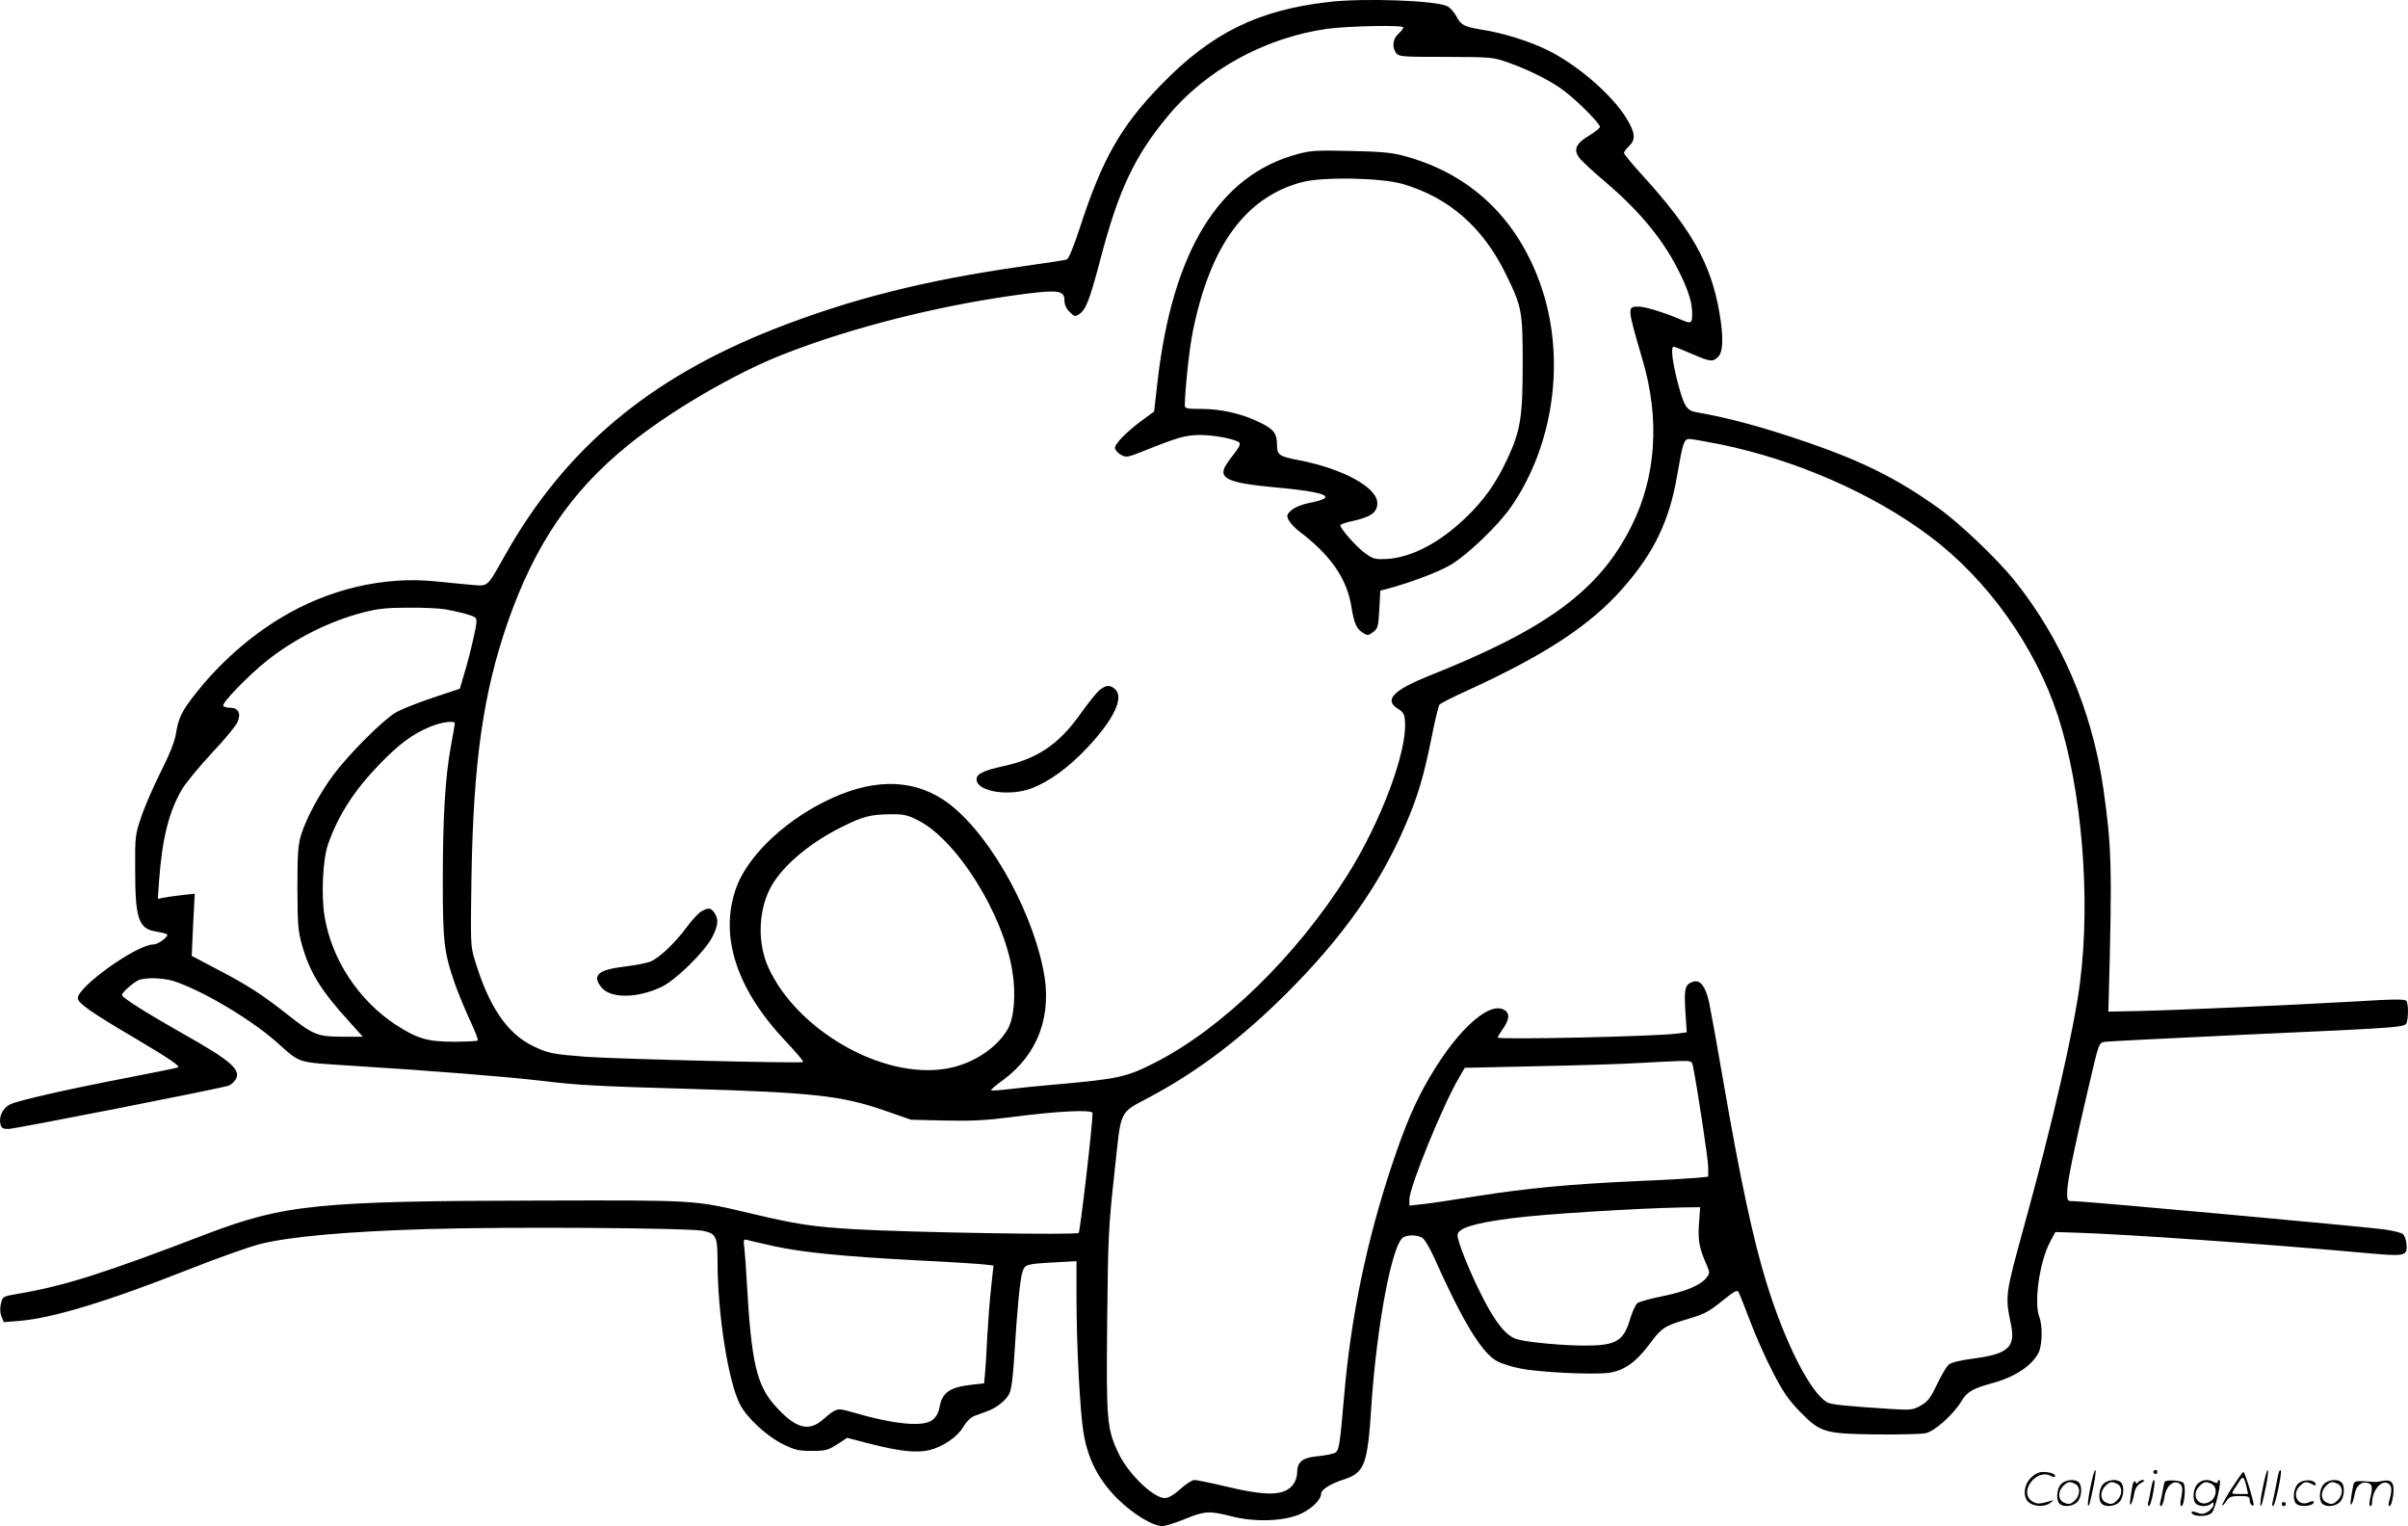 <svg version="1.0" xmlns="http://www.w3.org/2000/svg"
  viewBox="0 0 1200.753 760.843"
 preserveAspectRatio="xMidYMid meet">
<g transform="translate(-0.198,760.86) scale(0.1,-0.1)"
fill="#000000" stroke="none">
<path d="M6630 7599 c-355 -40 -588 -155 -840 -415 -200 -206 -293 -370 -405
-716 -28 -86 -54 -149 -63 -153 -8 -3 -110 -19 -226 -35 -484 -69 -854 -163
-1232 -311 -625 -246 -1045 -598 -1344 -1129 -92 -163 -81 -154 -169 -147 -42
4 -121 11 -176 17 -258 27 -535 -38 -773 -182 -156 -94 -304 -225 -422 -374
-71 -89 -88 -123 -101 -205 -6 -37 -31 -101 -72 -182 -35 -69 -79 -169 -98
-223 -33 -98 -34 -101 -33 -274 0 -239 17 -291 101 -305 68 -12 71 -14 40 -41
-15 -13 -38 -24 -50 -24 -82 0 -377 -210 -377 -268 0 -24 65 -70 286 -200 172
-102 223 -137 214 -145 -3 -2 -115 -25 -250 -51 -296 -57 -544 -113 -587 -133
-36 -17 -58 -61 -49 -98 5 -21 12 -25 40 -25 30 0 1050 200 1098 216 10 3 25
16 34 29 31 48 -20 94 -253 225 -187 106 -313 185 -313 198 0 11 50 57 79 72
33 17 127 15 186 -5 141 -48 374 -186 503 -299 128 -113 95 -102 382 -121 401
-25 761 -54 935 -74 188 -23 285 -28 740 -41 618 -18 763 -34 975 -107 l135
-47 170 -4 c133 -3 205 1 330 17 226 30 405 39 405 20 0 -61 -61 -584 -69
-597 -7 -12 -830 2 -1116 18 -214 13 -289 24 -524 80 -279 66 -264 65 -1041
63 -1114 -2 -1281 -19 -1674 -169 -511 -196 -705 -257 -936 -296 -74 -13 -75
-13 -83 -48 -6 -22 -5 -46 2 -64 l12 -29 77 6 c166 14 436 95 851 259 139 55
297 111 349 124 144 37 434 63 837 75 398 12 1305 6 1374 -9 64 -14 71 -29 71
-151 0 -261 53 -600 112 -714 33 -66 134 -159 213 -198 61 -30 79 -34 145 -34
68 0 80 3 126 32 l50 33 120 -31 c148 -37 228 -45 291 -30 68 17 139 66 169
116 15 26 36 47 54 54 17 6 45 16 63 23 46 16 95 54 112 88 10 20 19 84 25
192 15 243 29 382 41 417 13 36 17 38 162 46 l107 6 0 -179 c0 -240 17 -566
35 -677 22 -132 75 -235 171 -330 77 -76 175 -135 223 -135 14 0 64 16 111 35
100 41 123 42 232 14 119 -31 270 -25 350 14 56 28 98 70 98 100 0 19 50 50
117 71 99 33 115 74 133 361 27 406 104 815 160 845 27 14 72 12 96 -4 12 -8
38 -54 60 -103 138 -309 234 -468 310 -510 21 -12 74 -29 117 -37 91 -19 357
-32 439 -22 77 10 137 52 205 143 60 81 75 91 183 123 94 28 110 36 189 100
51 41 66 49 72 37 5 -8 31 -74 58 -145 27 -72 78 -187 113 -254 52 -101 77
-137 138 -200 100 -102 121 -108 386 -111 109 -1 217 2 238 6 46 10 142 96
180 162 27 45 57 62 161 90 106 30 189 85 222 149 19 36 21 136 4 179 -28 72
2 280 55 376 l25 47 102 -3 c255 -8 955 -57 1430 -100 215 -20 224 -18 219 43
-2 22 -10 44 -18 50 -8 7 -50 17 -92 23 -90 13 -1494 141 -1547 141 -35 0 -35
0 -35 45 0 47 32 205 100 495 62 266 56 248 93 255 17 2 329 18 692 35 818 37
802 36 809 64 8 31 7 89 -2 104 -7 10 -58 10 -268 -3 -340 -19 -881 -43 -1069
-47 l-150 -3 2 60 c18 664 15 759 -27 1055 -57 390 -210 747 -448 1041 -83
102 -270 281 -372 353 -203 146 -377 233 -655 329 -232 79 -387 121 -557 151
-47 8 -61 33 -94 163 -24 97 -31 163 -16 163 5 0 45 -16 89 -35 94 -41 106
-42 133 -15 25 25 27 99 5 225 -42 239 -138 410 -379 675 -53 58 -96 110 -96
116 0 6 11 21 25 34 34 32 32 65 -11 136 -71 118 -245 269 -396 343 -89 44
-221 85 -323 101 -92 15 -107 23 -130 66 -11 21 -32 45 -47 52 -59 28 -412 41
-588 21z m370 -127 c0 -5 -11 -19 -25 -32 -28 -26 -33 -66 -11 -96 14 -18 29
-19 248 -19 230 -1 234 -1 313 -29 110 -39 221 -96 284 -146 69 -54 171 -158
171 -174 0 -6 -25 -26 -55 -44 -65 -39 -78 -70 -48 -110 11 -15 70 -70 132
-122 177 -151 297 -299 375 -465 41 -86 56 -137 56 -192 0 -48 -5 -50 -58 -27
-79 34 -177 64 -209 64 -58 0 -58 0 20 -267 87 -294 67 -584 -56 -828 -159
-318 -419 -511 -1005 -744 -184 -74 -230 -122 -159 -166 27 -17 33 -27 35 -64
11 -150 -121 -502 -287 -765 -257 -408 -629 -769 -967 -939 -139 -70 -179 -78
-509 -107 -66 -6 -160 -15 -208 -21 -49 -6 -91 -9 -93 -6 -3 2 25 26 61 52
175 129 246 325 199 551 -67 329 -294 712 -499 846 -165 108 -366 104 -595
-12 -212 -107 -386 -279 -439 -433 -82 -238 4 -501 250 -761 50 -53 89 -99 86
-102 -7 -8 -935 15 -1084 26 -165 13 -187 17 -258 51 -133 62 -226 199 -296
433 -21 68 -21 83 -16 416 10 575 59 915 181 1267 135 386 316 653 601 883
204 166 525 354 765 449 354 140 808 253 1225 306 155 19 185 14 185 -35 0
-20 9 -40 25 -56 24 -24 28 -25 48 -12 34 23 52 68 107 277 89 340 170 512
334 709 190 231 486 393 796 437 106 14 380 20 380 7z m1577 -2078 c378 -77
765 -246 1048 -459 287 -215 526 -549 639 -896 119 -364 164 -909 110 -1329
-30 -234 -137 -701 -278 -1211 -96 -350 -96 -350 -66 -495 23 -111 -15 -146
-184 -168 -75 -10 -114 -20 -128 -32 -11 -10 -37 -55 -58 -99 -32 -67 -45 -84
-80 -104 -40 -22 -49 -23 -149 -17 -231 15 -297 22 -318 33 -84 49 -211 298
-304 601 -66 216 -129 509 -215 1007 -30 176 -62 350 -70 388 -18 78 -43 111
-77 102 -42 -13 -48 -31 -41 -146 l7 -107 -44 -6 c-110 -15 -899 -32 -899 -20
0 3 9 18 20 34 34 47 41 77 24 95 -68 67 -234 -74 -380 -322 -73 -123 -123
-239 -190 -439 -127 -380 -205 -757 -239 -1149 -21 -243 -25 -273 -42 -287 -9
-7 -47 -15 -86 -19 -81 -7 -107 -28 -107 -84 0 -18 -9 -44 -20 -58 -45 -57
-130 -59 -349 -6 -68 16 -132 29 -143 29 -11 0 -43 -20 -70 -45 -34 -30 -59
-45 -78 -45 -57 0 -183 122 -231 224 -58 123 -61 163 -56 661 4 417 7 471 36
735 36 331 17 293 187 385 235 127 447 288 670 510 281 280 467 543 595 842
61 141 91 243 130 437 16 82 34 155 39 162 6 6 63 36 128 65 397 181 625 330
788 517 154 175 231 336 269 560 28 162 34 182 60 182 13 0 81 -12 152 -26z
m-6356 -823 c69 -12 129 -28 149 -40 12 -9 11 -23 -8 -108 -12 -54 -32 -132
-45 -173 l-22 -75 -135 -45 c-75 -25 -158 -58 -185 -74 -65 -38 -235 -209
-311 -311 -70 -95 -135 -216 -161 -300 -15 -50 -18 -94 -18 -265 1 -181 3
-214 23 -283 39 -137 93 -225 233 -379 l70 -78 -102 0 c-123 0 -144 8 -274
111 -126 99 -203 149 -350 225 l-127 67 7 155 8 155 -64 -7 c-35 -4 -77 -10
-92 -13 l-28 -6 6 89 c16 216 50 349 116 460 19 31 85 111 147 178 63 66 120
136 128 154 19 43 5 72 -36 72 -16 0 -31 4 -35 10 -8 13 124 150 217 224 138
110 311 197 480 241 74 19 119 24 223 24 72 1 155 -3 186 -8z m49 -569 c0 -5
-9 -56 -20 -115 -28 -154 -40 -352 -40 -670 0 -305 6 -357 61 -515 17 -48 51
-129 75 -181 24 -52 42 -97 38 -100 -3 -3 -56 -6 -117 -6 -134 0 -184 15 -292
85 -186 122 -321 328 -355 543 -17 104 -8 285 18 357 51 145 130 267 255 397
100 103 166 152 253 188 58 24 124 33 124 17z m2308 -482 c195 -98 426 -466
472 -753 19 -115 9 -235 -24 -291 -57 -97 -181 -176 -311 -196 -315 -51 -738
192 -881 504 -53 116 -52 269 3 385 51 109 192 232 361 316 107 53 142 63 243
64 66 1 84 -3 137 -29z m3866 -1227 c21 -103 76 -465 76 -504 l0 -47 -62 -6
c-35 -3 -169 -11 -298 -16 -329 -15 -540 -35 -789 -74 -119 -19 -244 -38 -278
-41 l-63 -7 0 32 c0 60 168 472 247 605 l29 50 365 8 c200 4 427 11 504 16 77
4 168 9 202 10 59 1 62 0 67 -26z m30 -785 c-6 -84 1 -122 40 -210 14 -34 14
-38 -3 -60 -30 -37 -102 -68 -220 -92 -61 -12 -117 -28 -125 -35 -9 -8 -25
-43 -36 -80 -32 -109 -70 -131 -226 -131 -104 0 -281 16 -335 31 -53 14 -106
77 -172 206 -64 124 -127 281 -127 313 0 35 78 60 270 85 159 21 614 49 853
54 l87 1 -6 -82z m-4614 -112 c148 -32 343 -51 715 -71 165 -8 318 -18 341
-21 l40 -5 -12 -112 c-7 -62 -15 -170 -19 -242 -3 -71 -8 -153 -11 -182 l-5
-51 -62 -7 c-111 -13 -148 -39 -161 -117 -4 -23 -17 -45 -33 -58 -47 -37 -189
-24 -405 39 -73 21 -74 21 -145 -40 -68 -58 -131 -42 -225 59 -104 110 -129
219 -153 642 -3 58 -8 127 -11 154 -6 43 -4 48 12 43 11 -3 71 -17 134 -31z
M6471 6840 c-390 -105 -622 -482 -697 -1134 l-17 -149 -56 -41 c-85 -63 -143
-123 -139 -143 2 -9 15 -24 30 -32 25 -14 32 -13 110 18 177 71 211 80 283 81
73 0 180 -21 197 -38 7 -7 -3 -27 -30 -61 -23 -28 -44 -60 -47 -72 -16 -49 45
-71 245 -89 274 -25 330 -50 179 -79 -34 -7 -71 -22 -86 -35 -24 -21 -26 -27
-16 -49 7 -14 29 -38 49 -54 159 -119 241 -237 264 -375 14 -87 25 -113 58
-134 23 -15 26 -15 51 3 24 19 26 27 31 114 l5 93 35 9 c112 30 254 83 315
119 87 52 238 197 303 291 212 307 271 733 152 1089 -115 342 -352 570 -689
660 -60 16 -116 21 -266 24 -167 4 -199 2 -264 -16z m527 -149 c228 -67 397
-214 511 -445 82 -167 86 -187 86 -451 0 -265 -11 -334 -76 -473 -57 -123
-118 -209 -212 -298 -129 -123 -267 -194 -387 -202 -58 -3 -69 -1 -106 25 -45
30 -135 133 -128 144 2 4 26 12 52 18 99 21 132 44 132 91 0 79 -174 173 -394
215 -92 17 -106 26 -106 71 0 63 -15 83 -93 120 -89 42 -187 64 -289 64 -68 0
-78 2 -78 18 2 91 23 288 41 373 87 425 263 664 541 739 105 28 397 23 506 -9z
M5486 4169 c-14 -11 -58 -65 -96 -119 -108 -152 -214 -224 -384 -261 -105 -23
-139 -41 -134 -71 9 -59 171 -81 278 -38 87 34 181 103 271 198 135 143 188
253 141 295 -25 22 -44 21 -76 -4z M3500 3065 c-14 -7 -47 -43 -73 -78 -59
-80 -136 -153 -181 -172 -19 -8 -76 -19 -127 -25 -134 -16 -166 -43 -119 -103
45 -57 177 -57 300 1 71 33 217 177 254 249 30 60 32 89 10 121 -17 25 -29 27
-64 7z M10426 194 c-10 -47 -15 -88 -12 -91 5 -6 9 7 30 110 7 37 10 67 6 67
-4 0 -15 -39 -24 -86z M10740 270 c0 -5 5 -10 10 -10 6 0 10 5 10 10 0 6 -4
10 -10 10 -5 0 -10 -4 -10 -10z M11286 194 c-10 -47 -15 -88 -12 -91 5 -6 9 7
30 110 7 37 10 67 6 67 -4 0 -15 -39 -24 -86z M11366 269 c-3 -8 -10 -41 -16
-74 -6 -33 -14 -68 -16 -77 -3 -10 -1 -18 3 -18 10 0 46 171 38 178 -2 3 -7
-1 -9 -9z M10129 241 c-38 -38 -41 -101 -7 -125 29 -20 79 -20 104 0 18 14 18
15 1 10 -53 -17 -69 -17 -92 -2 -69 45 21 166 94 126 12 -6 21 -7 21 -1 0 12
-25 21 -62 21 -19 0 -39 -10 -59 -29z M11130 189 c-28 -45 -49 -83 -47 -85 2
-3 12 7 21 21 14 21 24 25 66 25 43 0 50 -3 50 -19 0 -11 5 -23 10 -26 6 -3
10 -3 10 1 0 20 -44 164 -51 164 -4 0 -30 -37 -59 -81z m75 4 l7 -33 -42 0
c-42 0 -42 0 -28 23 8 12 21 32 29 44 15 25 22 18 34 -34z M10280 210 c-22
-22 -27 -79 -8 -98 19 -19 66 -14 88 8 22 22 27 79 8 98 -19 19 -66 14 -88 -8z
m71 0 c25 -14 25 -54 -1 -80 -23 -23 -33 -24 -61 -10 -25 14 -25 54 1 80 23
23 33 24 61 10z M10490 210 c-22 -22 -27 -79 -8 -98 19 -19 66 -14 88 8 22 22
27 79 8 98 -19 19 -66 14 -88 -8z m71 0 c25 -14 25 -54 -1 -80 -23 -23 -33
-24 -61 -10 -25 14 -25 54 1 80 23 23 33 24 61 10z M10636 204 c-3 -16 -8 -47
-11 -69 -8 -51 10 -26 19 27 5 27 15 42 34 53 18 10 22 14 10 15 -9 0 -20 -5
-24 -11 -5 -8 -9 -8 -14 1 -5 8 -10 3 -14 -16z M10737 223 c-2 -4 -7 -26 -11
-48 -4 -22 -9 -48 -12 -57 -3 -10 -1 -18 4 -18 4 0 14 28 20 62 11 58 10 81
-1 61z M10795 220 c-1 -3 -5 -23 -9 -45 -4 -22 -9 -48 -12 -57 -3 -10 -1 -18
4 -18 5 0 13 20 17 45 7 53 44 87 74 68 17 -11 19 -28 8 -80 -4 -18 -3 -33 2
-33 16 0 24 99 11 115 -12 14 -87 18 -95 5z M10960 210 c-22 -22 -27 -79 -8
-98 7 -7 24 -12 38 -12 14 0 31 5 38 12 9 9 12 8 12 -5 0 -9 -12 -24 -26 -34
-21 -13 -32 -15 -55 -6 -16 6 -29 8 -29 3 0 -24 81 -27 102 -2 18 19 50 162
37 162 -5 0 -9 -5 -9 -10 0 -7 -6 -7 -19 0 -30 16 -59 12 -81 -10z m71 0 c29
-16 25 -65 -6 -86 -56 -37 -103 28 -55 76 23 23 33 24 61 10z M11461 211 c-23
-23 -28 -80 -9 -99 19 -19 88 -13 88 9 0 5 -11 4 -24 -2 -54 -25 -89 38 -46
81 23 23 33 24 62 9 16 -9 19 -8 16 3 -8 22 -64 22 -87 -1z M11590 210 c-22
-22 -27 -79 -8 -98 19 -19 66 -14 88 8 22 22 27 79 8 98 -19 19 -66 14 -88 -8z
m71 0 c25 -14 25 -54 -1 -80 -23 -23 -33 -24 -61 -10 -25 14 -25 54 1 80 23
23 33 24 61 10z M11736 201 c-3 -14 -8 -44 -11 -66 -8 -51 10 -26 19 27 8 41
35 63 66 53 22 -7 24 -21 11 -77 -5 -22 -5 -38 0 -38 5 0 9 6 9 13 0 68 51
125 85 97 15 -13 15 -35 -1 -92 -3 -10 -1 -18 4 -18 6 0 13 23 17 50 9 63 -5
84 -49 76 -17 -4 -35 -6 -41 -6 -101 8 -104 7 -109 -19z M11380 110 c0 -5 5
-10 10 -10 6 0 10 5 10 10 0 6 -4 10 -10 10 -5 0 -10 -4 -10 -10z"/>
</g>
</svg>
